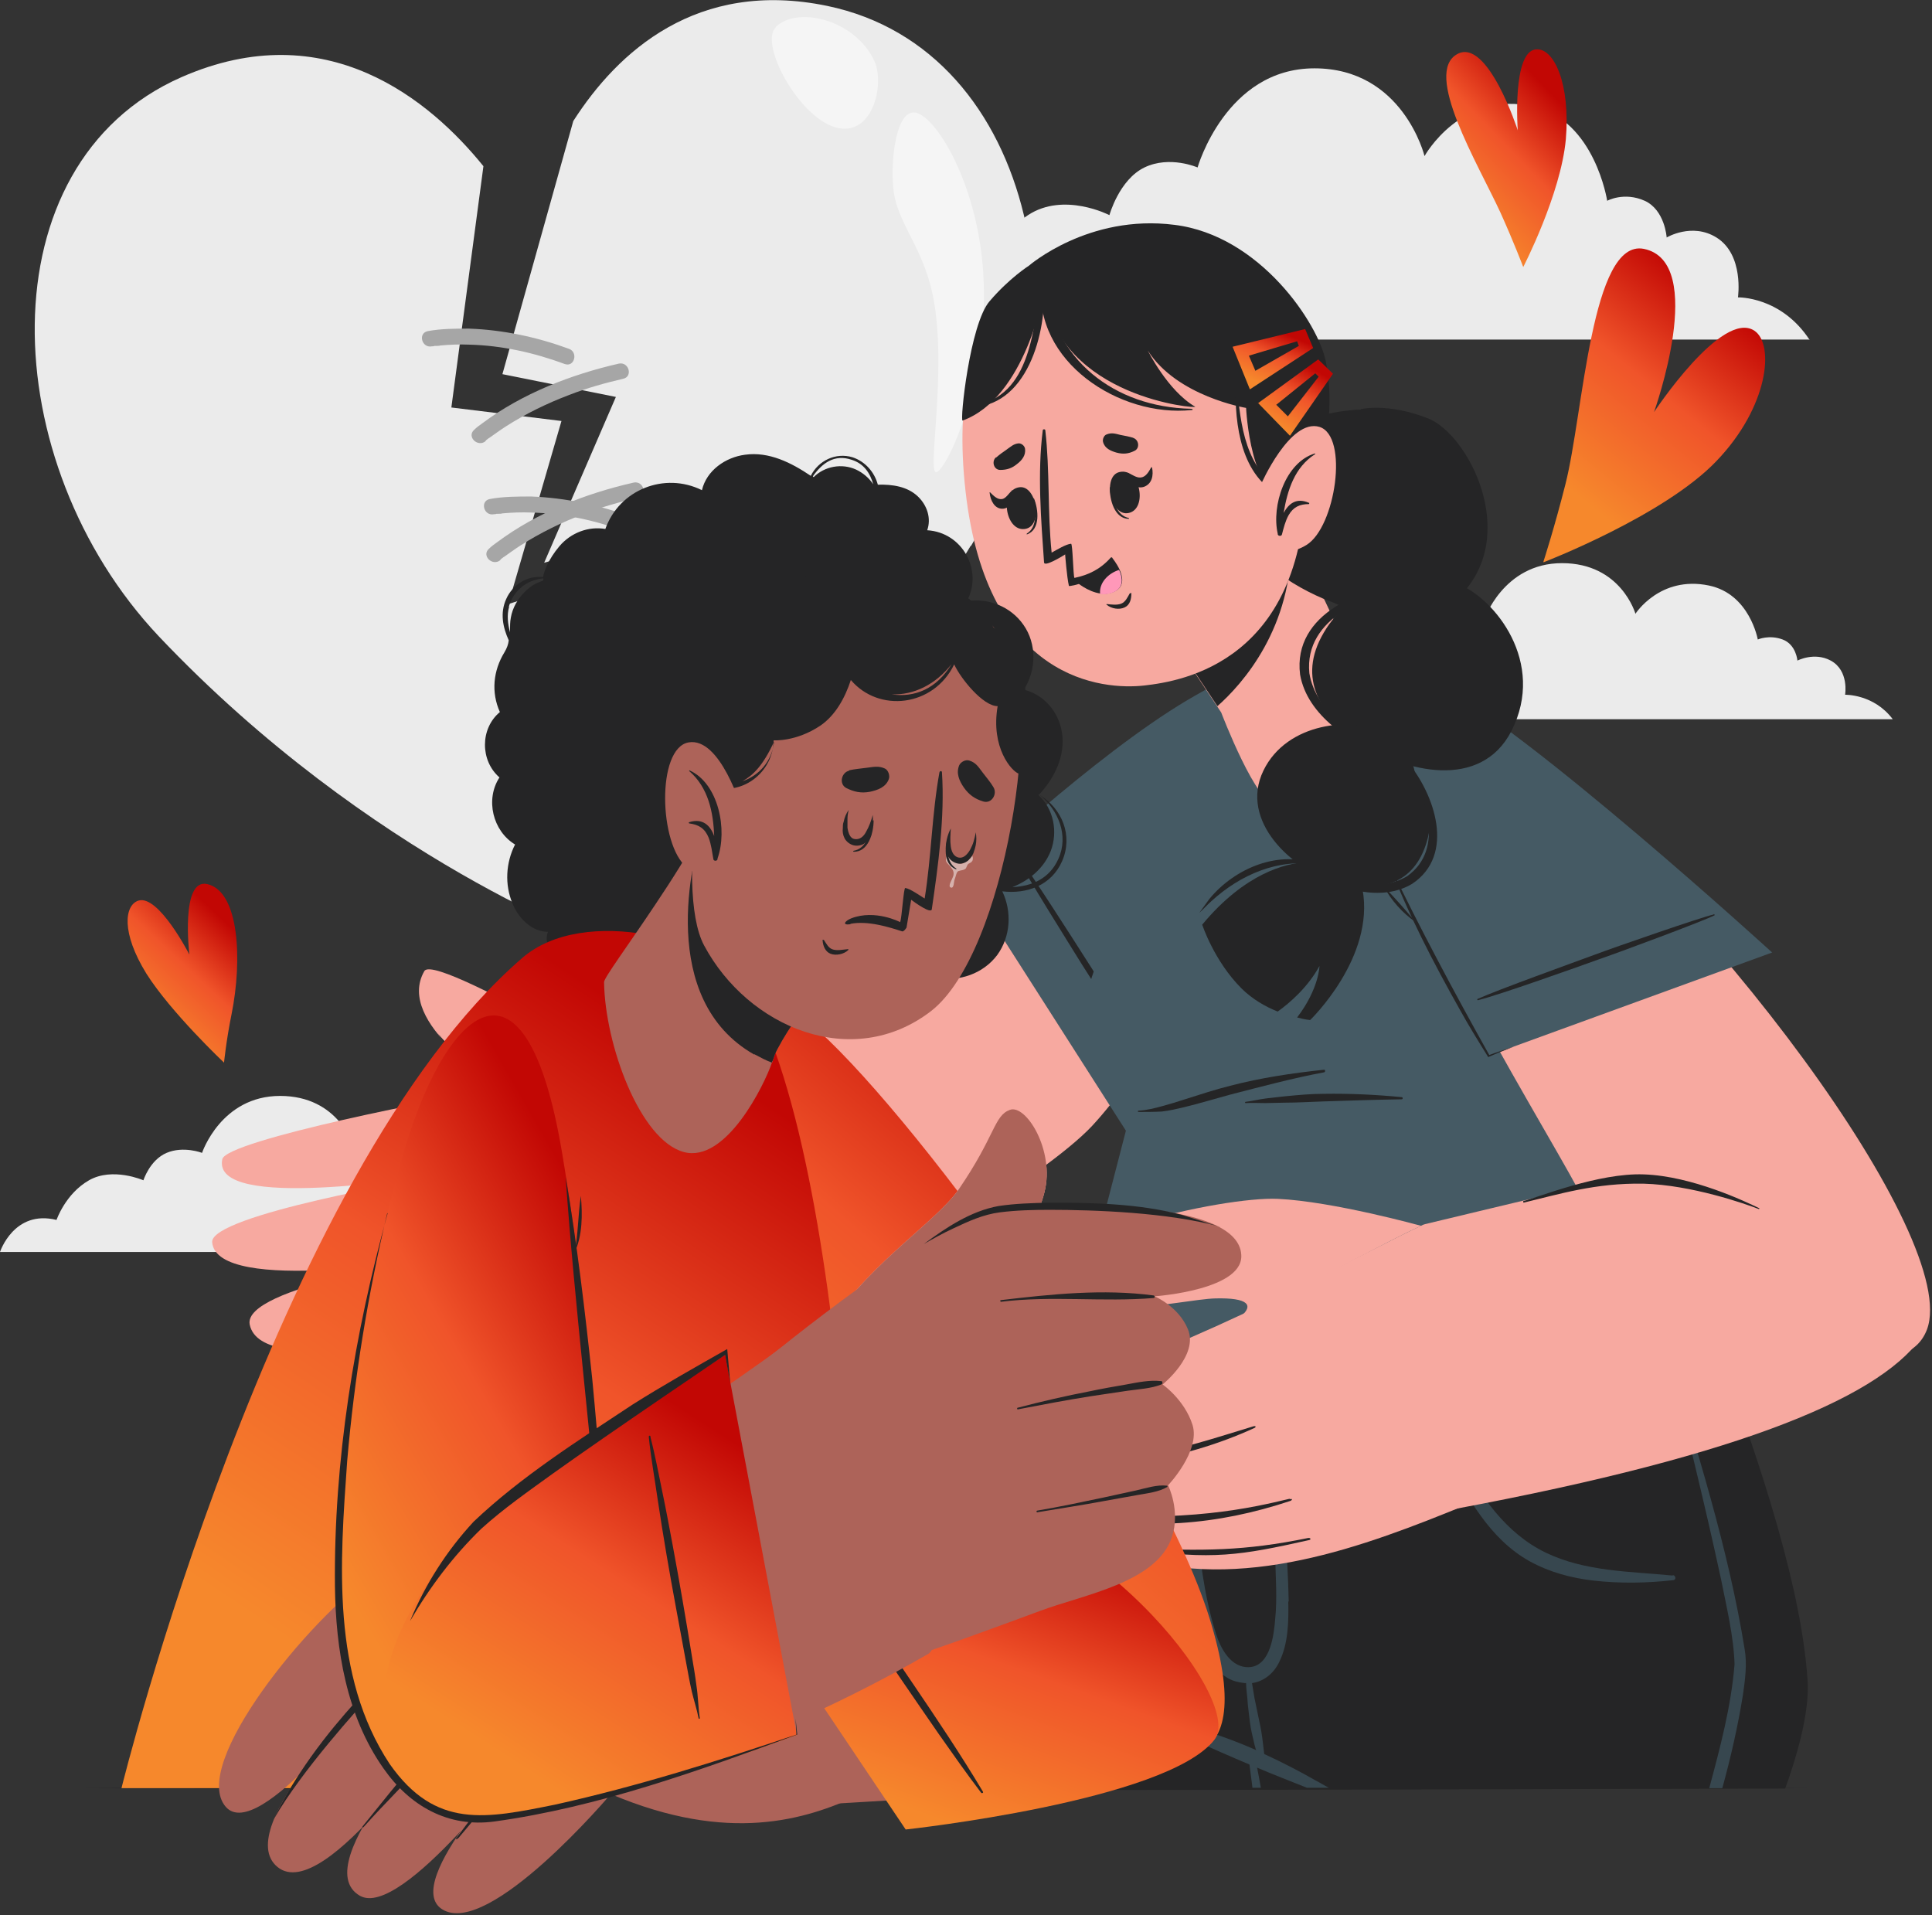 <svg width="458" height="454" viewBox="0 0 458 454" fill="none" xmlns="http://www.w3.org/2000/svg">
<rect x="0" y="0" width="458" height="454" fill="#333333" stroke="none"/>
<g clip-path="url(#clip0_1975_7095)">
<path d="M428.8 80.499H212C212 80.499 216.9 62.799 232.1 67.299C232.1 67.299 235.2 56.599 243.7 50.999C252.2 45.399 263 50.999 263 50.999C263 50.999 265.3 42.599 271.3 39.699C277.3 36.799 283.9 39.699 283.9 39.699C283.9 39.699 290.6 16.199 311.6 16.199C332.6 16.199 337.7 36.999 337.7 36.999C337.7 36.999 346.4 21.199 363.7 25.299C378.1 28.699 381 47.599 381 47.599C381 47.599 385 45.399 389.9 47.599C394.7 49.799 395.1 56.299 395.1 56.299C395.1 56.299 401.1 52.699 406.9 56.299C413.5 60.399 412 70.499 412 70.499C412 70.499 422.2 70.199 429 80.599L428.8 80.499Z" fill="#EBEBEB"/>
<path d="M144.8 296.799H0C0 296.799 3.3 286.699 13.4 289.199C13.4 289.199 15.5 282.999 21.1 279.799C26.7 276.599 34 279.799 34 279.799C34 279.799 35.5 274.999 39.5 273.299C43.5 271.599 47.9 273.299 47.9 273.299C47.9 273.299 52.4 259.799 66.4 259.799C80.4 259.799 83.8 271.799 83.8 271.799C83.8 271.799 89.6 262.699 101.2 265.099C110.9 267.099 112.8 277.899 112.8 277.899C112.8 277.899 115.5 276.699 118.7 277.899C121.9 279.099 122.2 282.899 122.2 282.899C122.2 282.899 126.2 280.799 130.1 282.899C134.5 285.299 133.5 290.999 133.5 290.999C133.5 290.999 140.3 290.799 144.8 296.799Z" fill="#EBEBEB"/>
<path d="M448.698 170.5H303.898C303.898 170.5 307.198 160.4 317.298 162.9C317.298 162.9 319.398 156.7 324.998 153.5C330.598 150.3 337.898 153.5 337.898 153.5C337.898 153.5 339.398 148.7 343.398 147C347.398 145.3 351.798 147 351.798 147C351.798 147 356.298 133.5 370.298 133.5C384.298 133.5 387.698 145.5 387.698 145.5C387.698 145.5 393.498 136.4 405.098 138.8C414.798 140.8 416.698 151.6 416.698 151.6C416.698 151.6 419.398 150.4 422.598 151.6C425.798 152.8 426.098 156.6 426.098 156.6C426.098 156.6 430.098 154.5 433.998 156.6C438.398 159 437.398 164.7 437.398 164.7C437.398 164.7 444.198 164.5 448.698 170.5Z" fill="#EBEBEB"/>
<path d="M230.101 129.399C192.701 192.299 143.101 223.599 143.101 223.599C143.101 223.599 87.901 203.899 37.601 150.799C-1.099 109.699 -3.799 38.899 43.001 18.299C77.401 3.199 102.001 23.799 114.601 39.399L107.001 96.599L133.101 99.799L120.501 143.199L140.501 136.899L139.401 182.099L146.101 128.499L129.001 133.399L146.001 94.099L119.101 88.699L135.901 28.699C146.401 12.299 165.201 -5.001 196.101 1.399C246.101 11.799 259.101 80.799 230.201 129.399H230.101Z" fill="#EBEBEB"/>
<path d="M128.199 174.6C130.499 173.2 132.899 172.2 135.299 171.4C141.799 169.1 148.699 168 155.599 167.9C157.999 167.9 157.999 164.1 155.599 164.1C148.399 164.1 141.099 165.3 134.299 167.7C131.599 168.7 128.699 169.8 126.299 171.3C124.299 172.6 126.099 175.8 128.199 174.5V174.6Z" fill="#A6A6A6"/>
<path d="M124.298 157.7C124.498 157.7 124.698 157.7 124.898 157.6C125.498 157.6 124.498 157.6 125.298 157.6C125.598 157.6 125.998 157.6 126.298 157.5C128.598 157.3 130.798 157.2 133.098 157.3C140.898 157.5 148.498 159.2 155.798 161.9C158.098 162.7 158.998 159.1 156.798 158.3C149.198 155.5 141.198 153.8 133.098 153.5C129.898 153.5 126.498 153.5 123.298 154.1C120.898 154.6 121.898 158.2 124.298 157.7Z" fill="#A6A6A6"/>
<path d="M102.399 82.1C102.599 82.1 102.799 82.1 102.999 82C103.599 82 102.599 82 103.399 82C103.699 82 104.099 82 104.399 81.9C106.699 81.7 108.899 81.6 111.199 81.7C118.999 81.9 126.599 83.6 133.899 86.3C136.199 87.1 137.099 83.5 134.899 82.7C127.299 79.9 119.299 78.2 111.199 77.9C107.999 77.9 104.599 77.9 101.399 78.5C98.999 79 99.999 82.6 102.399 82.1Z" fill="#A6A6A6"/>
<path d="M117.099 121.901C117.299 121.901 117.499 121.901 117.699 121.801C118.299 121.801 117.299 121.801 118.099 121.801C118.399 121.801 118.799 121.801 119.099 121.701C121.399 121.501 123.599 121.401 125.899 121.501C133.699 121.701 141.299 123.401 148.599 126.101C150.899 126.901 151.799 123.301 149.599 122.501C141.999 119.701 133.999 118.001 125.899 117.701C122.699 117.701 119.299 117.701 116.099 118.301C113.699 118.801 114.699 122.401 117.099 121.901Z" fill="#A6A6A6"/>
<path d="M129 150.699C131.4 148.899 134.2 147.599 137 146.399C144 143.299 151.7 141.499 159.3 140.899C161.7 140.699 161.7 136.899 159.3 137.099C148.7 137.999 138 140.799 128.8 146.299C128.2 146.699 127.6 146.999 127.1 147.399C126.3 147.999 125.9 148.999 126.4 149.999C126.9 150.799 128.2 151.299 129 150.699Z" fill="#A6A6A6"/>
<path d="M118.499 132.801C118.599 132.801 118.699 132.601 118.799 132.501C118.899 132.401 119.099 132.301 119.199 132.201C119.699 131.801 118.999 132.301 119.499 132.001C120.799 131.101 121.999 130.201 123.399 129.301C128.099 126.301 133.199 123.801 138.499 121.801C142.599 120.201 146.899 119.001 151.199 118.001C153.599 117.501 152.599 113.901 150.199 114.401C138.799 117.001 127.299 121.501 117.899 128.501C117.199 129.001 116.499 129.501 115.899 130.101C114.099 131.701 116.699 134.301 118.599 132.801H118.499Z" fill="#A6A6A6"/>
<path d="M114.999 104.6C115.099 104.6 115.199 104.4 115.299 104.3C115.399 104.2 115.599 104.1 115.699 104C116.199 103.6 115.499 104.1 115.999 103.8C117.299 102.9 118.499 102 119.899 101.1C124.599 98.1 129.699 95.6 134.999 93.6C139.099 92 143.399 90.8 147.699 89.8C150.099 89.3 149.099 85.7 146.699 86.2C135.299 88.8 123.799 93.3 114.399 100.3C113.699 100.8 112.999 101.3 112.399 101.9C110.599 103.5 113.199 106.1 115.099 104.6H114.999Z" fill="#A6A6A6"/>
<g opacity="0.5">
<path d="M183.902 6.5C179.702 10.6 190.502 30 199.802 30.5C207.302 30.9 209.602 19.6 207.302 14.5C202.802 4.7 189.102 1.3 183.902 6.4V6.5Z" fill="white"/>
<path d="M217.701 26.901C222.901 29.101 231.901 44.8 233.101 64.9C234.601 91.001 223.801 112.701 221.801 111.901C219.801 111.101 225.201 83.9 220.401 67.001C217.801 57.8 212.901 52.401 211.901 45.7C210.901 39.001 212.301 24.601 217.701 26.901Z" fill="white"/>
</g>
<path d="M19.102 423.899C150.602 423.299 298.102 423.299 429.602 423.899C298.102 424.499 150.602 424.499 19.102 423.899Z" fill="#252526"/>
<path d="M238.297 423.9H347.097L357.397 366.6L358.197 362.3L366.897 313.6H257.797C257.797 313.6 257.797 313.6 257.797 313.7C257.097 316.2 245.497 356.4 241.997 370.3C240.497 376.4 239.297 398.1 238.397 423.8L238.297 423.9Z" fill="#252526"/>
<path d="M330.198 423.9H332.898C338.098 398.6 343.298 373.4 347.098 353.4C347.398 351.9 347.698 350.5 347.898 349.1C350.298 336.3 352.198 326.1 353.098 319.9C353.098 319.5 352.598 319.3 352.498 319.7C351.098 325.3 348.898 334.6 346.298 346.3C345.998 347.6 345.698 349 345.398 350.4C340.998 370.8 335.498 397.3 330.098 423.9H330.198Z" fill="#455A64"/>
<path d="M261.397 356.599C261.597 357.699 261.697 358.799 261.897 359.899C264.397 374.399 268.297 390.899 274.497 407.199C274.697 407.599 274.797 407.999 274.997 408.499L282.297 411.399L296.397 416.999L297.597 417.499L297.897 419.099L298.697 423.999H423.197C425.397 417.899 429.097 406.499 428.497 398.199C427.097 377.799 418.797 350.099 404.997 313.799H257.797C257.797 315.499 257.797 333.099 261.497 356.699L261.397 356.599Z" fill="#252526"/>
<path d="M296.098 417.398C296.098 417.698 296.098 417.998 296.198 418.298C296.398 420.098 296.698 421.898 296.898 423.798H298.898C298.598 422.098 298.298 420.498 297.998 418.998C297.898 418.398 297.798 417.898 297.698 417.398C297.598 416.898 296.898 416.798 296.498 416.898C296.298 416.898 296.198 417.098 296.198 417.398H296.098Z" fill="#37474F"/>
<path d="M396.497 373.499C386.397 372.499 375.897 372.599 366.497 368.099C356.897 363.499 350.897 354.499 345.997 345.499C342.897 339.799 340.797 333.999 339.297 327.799C339.297 327.499 338.797 327.599 338.797 327.799C338.997 333.499 340.797 339.299 342.897 344.499C345.097 349.699 347.697 354.799 350.997 359.299C354.097 363.599 357.897 367.499 362.597 370.099C367.297 372.699 372.497 374.099 377.797 374.699C383.997 375.399 390.397 375.299 396.597 374.599C397.397 374.599 397.297 373.499 396.597 373.399L396.497 373.499Z" fill="#37474F"/>
<path d="M249.797 367.698C250.997 366.698 256.697 365.898 262.197 355.098C264.097 351.398 265.697 346.898 266.897 341.698C267.497 338.898 269.597 325.398 269.797 325.398C269.797 325.398 269.897 325.398 269.997 325.598C270.197 326.498 268.897 338.898 268.397 342.098C267.297 347.998 265.897 353.498 263.597 357.598C258.297 366.998 251.097 369.398 249.897 368.798C249.697 368.698 249.797 367.998 249.897 367.898L249.797 367.698Z" fill="#37474F"/>
<path d="M305.498 379.598C305.398 373.898 304.998 368.298 304.698 362.598C303.998 349.298 303.498 335.798 302.298 322.498C302.298 321.998 301.498 321.998 301.498 322.498C301.298 332.798 301.698 343.198 301.898 353.498C301.998 358.698 302.198 363.798 302.298 368.998C302.398 373.898 302.798 378.898 302.298 383.798C301.998 387.498 301.198 394.698 296.398 395.198C291.798 395.598 289.298 390.698 288.198 387.098C285.298 377.898 284.298 367.998 283.298 358.398C282.698 352.698 280.998 329.698 281.298 323.998C281.298 323.598 280.698 323.598 280.698 323.998C280.398 329.798 280.098 353.298 280.398 359.098C280.798 364.698 281.198 370.298 282.098 375.798C282.898 380.798 283.698 385.898 285.698 390.598C287.398 394.498 289.398 397.998 293.798 398.798C294.398 398.898 294.898 398.998 295.398 398.998C295.398 400.198 295.598 401.398 295.698 402.598C295.798 404.498 296.098 406.298 296.298 408.198C296.498 409.998 296.998 411.798 297.398 413.598C297.898 415.398 298.298 417.198 299.298 418.798C299.498 419.098 299.798 418.898 299.798 418.598C299.898 416.798 299.598 414.998 299.398 413.298C299.198 411.498 298.898 409.598 298.498 407.898C298.098 406.098 297.798 404.398 297.398 402.598C297.198 401.398 296.998 400.198 296.798 398.998C299.598 398.598 301.998 396.698 303.298 393.898C305.398 389.598 305.498 384.398 305.398 379.698L305.498 379.598Z" fill="#37474F"/>
<path d="M268.298 406.098C273.098 407.998 277.798 410.098 282.598 412.298C287.098 414.398 291.698 416.398 296.198 418.298C296.498 418.398 296.798 418.498 297.098 418.698C297.398 418.798 297.598 418.898 297.898 418.998C301.898 420.698 305.798 422.198 309.798 423.798H314.998C313.998 423.298 313.098 422.698 312.098 422.198C308.098 419.898 303.998 417.798 299.898 415.898C299.298 415.598 298.598 415.298 297.998 414.998C297.898 414.998 297.698 414.898 297.598 414.798C292.398 412.498 287.098 410.698 281.898 409.098C279.498 408.398 277.098 407.698 274.698 407.098C272.598 406.498 270.498 405.998 268.498 405.498C268.198 405.498 268.198 405.998 268.498 406.098H268.298Z" fill="#37474F"/>
<path d="M411.195 394.499C410.395 404.499 407.795 414.199 405.195 423.899H408.295C410.295 416.599 411.995 409.199 413.195 401.699C413.695 398.199 414.195 394.499 413.595 390.999C409.695 366.899 402.195 343.599 395.195 320.299C399.595 338.299 404.095 356.299 407.995 374.399C409.295 380.999 410.995 387.899 411.195 394.599V394.499Z" fill="#37474F"/>
<path d="M303.597 191.001C285.197 231.001 269.397 255.601 258.897 266.901C247.797 278.801 205.397 304.901 181.997 312.601C168.897 316.901 145.697 252.701 157.597 248.901C174.497 243.501 216.897 227.301 223.797 222.701C226.997 220.601 266.297 186.701 284.497 171.401C311.497 148.801 314.897 166.401 303.597 191.001Z" fill="#F7A9A0"/>
<path d="M181.998 312.502L176.298 262.502C168.598 259.102 137.598 255.902 116.698 258.602C106.998 259.802 53.598 270.301 52.698 274.801C49.998 287.501 100.998 278.502 100.798 279.402C100.798 279.402 49.698 288.002 50.298 294.502C51.398 307.102 102.998 298.202 104.798 298.102C103.198 298.302 57.398 305.102 59.198 314.002C61.898 327.202 107.598 315.402 109.898 315.102C107.998 315.402 75.798 324.401 77.198 329.301C81.298 343.101 137.398 327.001 146.798 325.901C169.098 323.401 182.098 312.402 182.098 312.402L181.998 312.502Z" fill="#F7A9A0"/>
<path d="M98.797 279.5C102.997 280 107.397 279.6 111.497 278.5C107.297 278 102.897 278.4 98.797 279.5Z" fill="#252526"/>
<path d="M100.797 298.3C102.897 298.5 104.897 298.4 106.997 298.2C109.097 297.9 111.097 297.5 112.997 296.8C108.897 296.6 104.697 297.1 100.797 298.4V298.3Z" fill="#252526"/>
<path d="M105.297 316.6C109.397 316.1 113.497 314.8 116.997 312.6C112.897 313.3 108.897 314.6 105.297 316.6Z" fill="#252526"/>
<path d="M111.198 274C110.398 288.5 111.998 303.6 118.398 316.9C113.598 303.1 111.998 288.5 111.198 274Z" fill="#252526"/>
<path d="M176.198 262.501C164.498 244.201 137.198 246.201 128.298 241.701C120.998 237.901 102.098 227.601 100.598 230.201C93.498 242.501 118.298 257.401 118.298 257.401C118.298 257.401 123.998 275.901 136.898 281.601C149.798 287.301 176.198 262.601 176.198 262.601V262.501Z" fill="#F7A9A0"/>
<path d="M147.397 284.4C134.197 281.5 124.697 271.9 119.797 259.6C119.397 258.7 119.097 257.8 118.797 256.9C117.297 256.3 115.797 255.5 114.397 254.6C110.397 252 106.897 248.7 103.797 245C104.297 245.7 104.697 246.3 105.197 247C107.597 250.2 110.497 253.1 113.797 255.5C115.097 256.4 116.497 257.3 118.097 258L117.697 257.6C118.597 261.1 119.997 264.3 121.797 267.4C127.097 276.7 136.497 283.6 147.297 284.5L147.397 284.4Z" fill="#252526"/>
<path d="M228.598 208.101L267.198 268.501C267.198 268.501 306.298 200.101 312.098 176.701C318.698 150.401 303.798 152.801 281.598 165.901C259.398 179.001 228.598 208.101 228.598 208.101Z" fill="#455A64"/>
<path d="M272.899 252.902C271.899 250.602 260.199 231.602 257.499 227.502C254.899 223.402 244.199 206.702 241.199 202.702C241.099 202.502 240.799 202.702 240.899 202.902C243.199 207.402 253.799 224.302 256.399 228.502C258.999 232.702 270.999 251.202 272.599 253.102C272.699 253.302 272.899 253.102 272.899 252.902Z" fill="#252526"/>
<path d="M411.697 326.9L251.797 326.4L267.097 267.3C267.097 267.3 253.797 250.6 258.197 233.8C264.397 210.3 299.397 164.4 302.297 161.9C314.297 151.7 333.397 151.2 341.897 159.9C366.897 185.6 387.497 269.4 387.497 269.4C405.497 298 411.597 326.9 411.597 326.9H411.697Z" fill="#455A64"/>
<path d="M313.796 253.6C306.296 254.4 298.896 255.5 291.596 257.4C287.996 258.3 284.396 259.5 280.896 260.6C279.096 261.2 277.396 261.7 275.596 262.2C273.796 262.7 271.796 263.2 269.896 263.3C269.696 263.3 269.696 263.6 269.896 263.6C271.796 263.6 273.496 263.6 275.396 263.5C277.196 263.3 278.896 262.9 280.596 262.5C284.296 261.6 287.896 260.5 291.596 259.5C298.996 257.6 306.396 255.6 313.896 254.2C314.196 254.2 314.196 253.5 313.896 253.6H313.796Z" fill="#252526"/>
<path d="M332.395 260.1C326.295 259.5 319.995 259.2 313.795 259.3C310.695 259.3 307.595 259.6 304.495 259.9C302.995 260.1 301.595 260.2 300.095 260.4C298.495 260.6 296.895 261 295.295 261.2C295.095 261.2 295.095 261.5 295.295 261.5C296.795 261.4 298.395 261.5 299.895 261.5C301.395 261.5 302.995 261.4 304.495 261.4C307.595 261.4 310.695 261.2 313.795 261.1C319.995 260.9 326.095 260.7 332.295 260.6C332.595 260.6 332.595 260.1 332.295 260.1H332.395Z" fill="#252526"/>
<path d="M353.097 172.601C405.397 213.301 464.897 293.801 456.797 315.201C447.697 339.001 375.597 292.501 377.097 288.901C378.397 285.901 342.597 232.601 325.797 188.301C309.097 144.301 340.197 162.501 353.097 172.501V172.601Z" fill="#F7A9A0"/>
<path d="M455.398 317.201C444.698 332.001 409.598 346.101 338.398 358.901C328.498 360.701 327.298 292.601 337.798 290.201C350.898 287.101 383.298 279.101 387.198 278.901C419.798 277.401 462.698 307.101 455.498 317.201H455.398Z" fill="#F7A9A0"/>
<path d="M294 312.2C297.4 309.4 295.9 307.6 288.1 307.8C280.2 308 249.4 315.4 247.7 304.4C246 293.4 289.8 283.6 302.9 284.2C316 284.8 336.9 290.6 336.9 290.6C328.8 294.2 309.9 304.9 294 312.2Z" fill="#F7A9A0"/>
<path d="M356.799 353C333.499 362.4 305.099 375.5 277.099 371.2C271.599 370.4 268.899 367.1 268.899 367.1C256.299 365.4 253.299 359 253.299 359C242.099 353.9 239.899 346.9 239.899 346.9C239.899 346.9 225.199 344.8 224.999 335.7C224.699 325.5 245.499 330.4 258.599 326.2C288.599 316.5 328.499 294.2 336.899 290.6L356.899 353H356.799Z" fill="#F7A9A0"/>
<path d="M297.199 338.1C288.299 340.8 279.699 343.7 270.499 345.1C260.399 346.7 250.399 346.6 240.299 346.7C239.999 346.7 239.999 347.1 240.299 347.2C258.699 349.9 280.499 346.3 297.399 338.5C297.799 338.3 297.699 338 297.299 338.1H297.199Z" fill="#252526"/>
<path d="M305.7 355.301C296.9 357.401 281.4 361.101 253.4 358.801C253.4 358.801 253.3 358.901 253.4 359.001C271.4 362.901 288.5 361.601 305.9 355.801C306.4 355.601 306.4 355.201 305.8 355.401L305.7 355.301Z" fill="#252526"/>
<path d="M310.098 364.599C294.998 367.699 285.098 367.699 268.998 366.999C268.998 366.999 268.898 367.199 268.998 367.199C287.298 369.899 294.198 368.699 310.298 365.099C310.898 364.999 310.698 364.499 310.098 364.599Z" fill="#252526"/>
<path d="M416.997 286.4C413.897 284.9 401.198 278.8 389.698 278.4C378.898 278 364.498 283.9 361.198 284.7C360.998 284.7 361.098 285.1 361.198 285.1C369.598 283.1 378.197 280.4 389.597 280.6C400.997 280.9 413.797 285.4 416.897 286.6C417.097 286.6 417.197 286.5 416.997 286.4Z" fill="#252526"/>
<path d="M352.801 250.3L420.101 225.8C420.101 225.8 361.901 172.7 340.401 161.9C316.201 149.8 315.301 164.8 323.201 189.3C331.101 213.8 352.801 250.3 352.801 250.3Z" fill="#455A64"/>
<path d="M406.2 216.799C403.7 217.299 382.6 224.599 378.1 226.299C373.5 227.999 354.9 234.699 350.3 236.799C350.1 236.799 350.2 237.199 350.4 237.099C355.3 235.899 374.1 229.199 378.8 227.499C383.5 225.899 404.2 218.199 406.4 216.999C406.6 216.999 406.4 216.699 406.3 216.699L406.2 216.799Z" fill="#252526"/>
<path d="M358.899 248.1C356.899 248.9 354.799 249.7 352.799 250.6C350.499 246.9 348.199 243.2 346.099 239.4C339.799 228.2 333.799 216.7 329.199 204.6C332.899 212.4 336.799 220 340.799 227.6C344.799 235.2 348.899 242.7 353.099 250.2H352.799C354.799 249.4 356.899 248.8 358.899 248.1Z" fill="#252526"/>
<path d="M328 210.1C330.7 212.9 333.2 215.7 335.6 218.6C332.4 216.4 329.8 213.4 328 210.1Z" fill="#252526"/>
<path d="M321.399 159.7C321.799 162.7 315.399 186 302.399 190.3C298.199 191.7 289.499 168.9 289.499 168.9L288.499 167.4L274.199 145.9L295.099 117.5L298.199 113.6C298.199 113.6 301.699 119.8 305.999 127.5C306.199 127.9 306.399 128.2 306.599 128.6C306.899 129 307.099 129.4 307.299 129.8C307.999 130.9 308.599 132.1 309.299 133.3C309.799 134.2 310.299 135.1 310.799 136C311.299 136.9 311.799 137.9 312.299 138.8C317.099 148.3 321.199 158.4 321.399 159.7Z" fill="#F7A9A0"/>
<path d="M306.101 127.5C306.501 148.8 294.501 162.2 288.601 167.4L274.301 145.9L295.201 117.5L298.301 113.6C298.301 113.6 301.801 119.8 306.101 127.5Z" fill="#252526"/>
<path d="M322.596 97.1C322.596 97.1 306.096 97.7 298.896 109.8C291.796 121.9 297.896 131.7 308.996 139C320.096 146.4 337.096 150.3 346.096 141.3C360.396 126.9 348.196 103.1 338.596 99.2C328.896 95.4 322.596 97 322.596 97V97.1Z" fill="#252526"/>
<path d="M322.596 97.1C310.696 99.5 293.596 105.7 294.996 120.5C296.596 130.6 307.396 137.8 315.596 142.7C306.096 139 294.496 131.7 292.796 120.8C290.896 104.7 309.396 97.6 322.596 97.1Z" fill="#252526"/>
<path d="M331.195 139.001C331.195 139.001 320.195 139.001 313.795 150.001C307.395 160.901 312.995 169.701 322.895 176.301C332.895 182.901 350.995 187.501 358.295 173.301C366.595 157.001 354.295 141.801 345.595 138.401C336.895 134.901 331.195 139.101 331.195 139.101V139.001Z" fill="#252526"/>
<path d="M335.096 138.5C324.496 140.8 309.096 146.3 310.396 159.6C311.896 168.7 321.496 175.1 328.896 179.5C320.296 176.2 309.896 169.7 308.196 159.9C306.396 145.4 323.196 138.8 335.096 138.5Z" fill="#252526"/>
<path d="M335.395 183.201C335.395 183.201 341.395 190.201 337.995 200.301C334.595 210.401 325.896 211.701 316.196 208.901C306.496 206.201 293.695 194.701 299.495 182.701C305.095 171.101 320.895 169.901 327.895 173.601C334.895 177.301 335.395 183.201 335.395 183.201Z" fill="#252526"/>
<path d="M333.597 180.5C337.797 188.6 342.697 201.2 333.597 207.7C326.997 211.7 317.797 209.2 310.797 207C317.697 210.8 327.497 213.9 334.797 209.5C345.097 202.6 340.097 188.2 333.497 180.4L333.597 180.5Z" fill="#252526"/>
<path d="M310.496 241.8C310.496 241.8 309.296 241.7 307.496 241.2C312.696 234.4 312.796 229 312.796 229C309.996 234.1 305.796 237.7 302.896 239.8C300.096 238.7 296.896 236.9 294.296 234.3C287.796 227.8 284.996 219.2 284.996 219.2C295.196 206.9 304.896 204.7 309.296 204.4C310.896 204.3 311.896 204.4 311.896 204.4L322.996 210.8C325.996 227 310.596 241.8 310.596 241.8H310.496Z" fill="#252526"/>
<path d="M312.397 205C302.997 203.4 293.997 207.4 287.197 213.6C286.197 214.5 285.297 215.5 284.297 216.4C285.097 215.3 285.897 214.2 286.697 213.1C292.697 205.8 303.297 201.3 312.497 205H312.397Z" fill="#252526"/>
<path d="M228.897 116.501C233.997 161.601 261.597 163.601 271.297 162.501C280.097 161.501 309.997 156.901 309.597 111.601C309.197 66.201 286.597 54.401 266.297 55.601C245.997 56.801 223.797 71.501 228.897 116.501Z" fill="#F7A9A0"/>
<path d="M236.1 108.5C236.9 107.8 237.7 107.2 238.6 106.6C239.6 105.9 240.3 105.2 241.5 105.1C242.2 105.1 242.9 105.7 243 106.4C243.2 107.9 242.3 109.1 241.1 110C239.9 111 238.7 111.4 237.1 111.4C235.6 111.4 235 109.4 236.1 108.4V108.5Z" fill="#252526"/>
<path d="M268.697 103.8C267.697 103.5 266.697 103.3 265.597 103.1C264.397 102.8 263.497 102.5 262.297 103C261.697 103.2 261.297 104.2 261.497 104.8C261.897 106.3 263.297 106.9 264.697 107.3C266.197 107.7 267.497 107.6 268.897 106.9C270.297 106.3 269.997 104.2 268.597 103.8H268.697Z" fill="#252526"/>
<path d="M263.099 115.5C263.099 115.4 263.399 115.6 263.399 115.7C263.799 118.8 264.699 122.2 267.599 122.8C267.599 122.8 267.699 123 267.599 123C264.199 123 262.999 118.4 263.099 115.5Z" fill="#252526"/>
<path d="M265.4 111.9C270.3 110.8 272.1 120.6 267.6 121.6C263.2 122.6 261.3 112.8 265.4 111.9Z" fill="#252526"/>
<path d="M267.399 112.1C268.399 112.5 269.399 113.3 270.399 113.2C271.599 113.1 272.299 111.9 272.899 110.8C272.899 110.7 273.099 110.8 273.099 110.8C273.499 112.7 273.099 114.7 271.199 115.4C269.399 116 267.799 114.6 266.899 112.8C266.699 112.5 266.899 111.9 267.299 112.1H267.399Z" fill="#252526"/>
<path d="M245.098 118.1C245.098 118 244.898 118.3 244.898 118.4C245.598 121.4 245.898 125 243.398 126.5V126.7C246.698 125.6 246.198 120.8 245.098 118.1Z" fill="#252526"/>
<path d="M241.697 115.501C236.797 116.101 238.297 126.001 242.897 125.401C247.397 124.901 245.797 115.001 241.697 115.501Z" fill="#252526"/>
<path d="M239.798 116.401C239.098 117.001 238.498 118.101 237.598 118.301C236.498 118.501 235.598 117.601 234.698 116.701C234.698 116.701 234.498 116.701 234.598 116.801C234.798 118.701 235.798 120.601 237.598 120.601C239.298 120.601 240.298 118.901 240.398 116.901C240.398 116.501 240.098 116.101 239.798 116.301V116.401Z" fill="#252526"/>
<path d="M267.797 140.701C267.297 141.601 266.797 142.701 265.797 143.101C264.797 143.501 263.397 143.301 262.397 143.201C262.297 143.201 262.197 143.301 262.397 143.401C263.497 144.301 265.297 144.601 266.597 144.001C267.897 143.401 268.197 142.001 268.197 140.701C268.197 140.501 267.997 140.501 267.897 140.701H267.797Z" fill="#252526"/>
<path d="M252.5 131.4C252.5 131.4 252.9 136.8 253.4 138.9C253.4 139.1 260.9 137.9 263.7 132.4C263.8 132.2 263.5 132 263.3 132.2C260.9 134.9 258.1 136.3 254.7 137C254.4 136.4 254.3 128.8 253.9 128.9C252.7 129 250.6 130.3 249.3 131C248.3 121.3 248.9 111.6 247.8 102C247.8 101.7 247.2 101.7 247.2 102C245.9 112.2 246.8 123.3 247.5 133.3C247.5 134.5 251.6 132 252.4 131.5L252.5 131.4Z" fill="#252526"/>
<path d="M255.098 137.901C255.098 137.901 257.798 140.301 260.898 140.701C261.998 140.901 263.198 140.701 264.298 140.201C266.598 139.001 266.198 136.801 265.398 135.001C264.698 133.501 263.698 132.301 263.698 132.301C263.698 132.301 260.798 136.401 255.198 138.001L255.098 137.901Z" fill="#252526"/>
<path d="M260.797 140.802C261.897 141.002 263.097 140.802 264.197 140.302C266.497 139.102 266.097 136.902 265.297 135.102C262.697 135.902 260.497 138.202 260.797 140.802Z" fill="#FF98B9"/>
<path d="M305.998 118.7C296.398 118.7 295.398 96.7 295.398 96.7C295.398 96.7 278.998 94 272.098 83.1C272.098 83.1 276.798 92.6 283.298 96.4C284.398 97 251.198 94.4 247.498 69.1C247.498 69.1 243.198 94.2 228.198 99.7C227.498 100 229.898 76.8 234.598 71.4C239.298 65.9 243.898 63 243.898 63C243.898 63 257.998 50.7 278.398 53.3C298.798 55.8 312.598 76.9 314.298 85.7C317.698 102.9 310.498 118.7 305.898 118.8L305.998 118.7Z" fill="#252526"/>
<path d="M282.297 96.901C264.197 96.501 249.597 85.301 247.697 66.901C247.697 66.401 246.897 66.501 246.897 66.901C244.897 85.701 265.397 99.001 282.497 97.201C282.897 97.201 282.797 96.901 282.297 96.901Z" fill="#252526"/>
<path d="M305.998 117.6C296.098 112.8 294.298 103 293.398 93C293.398 92.7 292.898 92.7 292.898 93C292.898 102.8 294.998 114.8 305.698 118.4C306.198 118.6 306.598 117.8 305.998 117.6Z" fill="#252526"/>
<path d="M247.297 65.2C247.297 65.1 247.097 65.2 247.097 65.2C245.097 75.6 245.097 93.1 231.897 95.9C231.597 95.9 231.597 96.5 231.897 96.4C244.797 94.7 248.797 75.8 247.197 65.1L247.297 65.2Z" fill="#252526"/>
<path d="M298.199 95.499L305.799 103.299L315.999 88.599L312.499 85.199L298.199 95.599V95.499ZM302.499 95.999L311.799 88.499L312.599 89.299L305.299 98.699L302.599 95.999H302.499Z" fill="url(#paint0_linear_1975_7095)"/>
<path d="M292.199 82.2L296.299 92.3L311.299 82.5L309.399 78L292.199 82.2ZM296.099 84.3L307.499 80.9L307.899 82L297.599 87.9L296.099 84.4V84.3Z" fill="url(#paint1_linear_1975_7095)"/>
<path d="M298.897 114.9C298.897 114.9 305.797 99.1 312.797 101.2C319.797 103.4 316.597 125 309.697 129.2C302.897 133.4 298.797 127.2 298.797 127.2V114.8L298.897 114.9Z" fill="#F7A9A0"/>
<path d="M311.695 107.5C311.795 107.5 311.895 107.6 311.695 107.7C306.895 110.8 305.195 116.2 304.295 121.6C305.495 119.4 307.295 117.9 310.295 119.2C310.495 119.2 310.295 119.5 310.295 119.5C308.095 119.5 306.595 120.2 305.495 122.1C304.695 123.5 304.295 125.2 303.895 126.7C303.795 127.2 302.895 127.1 302.895 126.6C302.895 126.6 302.895 126.6 302.895 126.5C301.395 119.9 304.695 109.6 311.695 107.5Z" fill="#252526"/>
<path d="M222.002 231.8C227.402 232.8 233.102 230.8 236.402 226.4C239.602 222 239.902 216.1 237.602 211.3C243.402 212 249.302 209.9 251.802 204.1C254.402 198.1 251.802 191.7 246.402 188.4C250.902 192 253.402 198.1 250.902 203.6C248.802 208.3 244.602 210.1 240.002 210.3C244.002 208.7 247.502 205.8 249.102 201.7C250.802 197.2 249.802 191.8 246.202 188.5C250.002 184.5 252.702 179 251.702 173.4C250.902 168.7 247.402 164.6 242.702 163.5C245.702 158.9 245.802 152.6 242.602 148.1C239.602 143.8 234.302 141.7 229.202 142.5C233.102 135.3 228.202 126.2 219.802 125.7C220.802 122.9 219.802 119.8 217.602 117.7C215.102 115.3 211.502 114.8 208.102 114.9C207.302 111.9 205.102 109.4 202.102 108.4C198.102 107.2 194.002 109.2 192.202 112.8C187.602 109.7 182.302 107 176.602 107.8C172.002 108.4 167.502 111.5 166.402 116.2C157.502 111.8 146.802 116.1 143.502 125.4C139.502 124.7 135.302 126.3 132.602 129.5C129.902 132.7 129.002 135.5 128.702 136.8C125.002 136.4 121.502 138.6 120.002 142C118.502 145.3 119.202 148.7 120.602 151.8C120.502 152.7 120.202 153.6 119.602 154.6C116.902 159 116.402 164.1 118.502 168.8C113.802 172.7 113.802 180.3 118.402 184.3C115.002 189.5 116.802 197 122.102 200.2C119.902 204.5 119.602 209.7 121.502 214.2C122.902 217.7 126.102 220.9 129.902 220.9C128.802 223.7 130.902 226.7 133.502 227.9C134.502 228.4 135.602 228.6 136.602 228.9C137.902 229.2 139.602 229.2 140.702 229.9C141.902 230.6 142.302 232.1 143.002 233.2C143.502 234 144.102 234.7 144.802 235.4C149.802 240.4 158.102 241.2 163.902 237.2C166.602 241.4 172.002 242.2 176.702 241.5C178.202 241.2 179.702 240.8 181.202 240.2C182.602 239.7 183.802 239.4 185.202 239.7C186.102 239.9 186.902 240.3 187.802 240.6C190.802 241.4 193.502 240.1 196.002 238.6C203.702 249.6 219.102 243.9 222.002 231.9V231.8ZM120.602 143.9C121.702 140 124.802 137.5 128.802 137.1C128.802 137.4 128.802 137.6 128.802 137.6C128.802 137.6 127.602 138.1 127.102 138.3C126.102 138.8 125.202 139.5 124.402 140.3C122.702 142 121.502 144.1 121.102 146.4C120.902 147.4 120.902 148.5 120.902 149.5C120.902 149.6 120.902 149.8 120.902 149.9C120.402 147.9 120.102 145.9 120.702 143.8L120.602 143.9ZM202.902 111.3C199.602 109.8 195.502 110.5 192.902 113.1C192.902 113.1 192.702 113 192.702 112.9C194.902 109.8 197.802 107.6 201.902 109C204.802 109.9 206.302 112.2 207.002 114.8C206.002 113.3 204.602 112.1 202.902 111.3ZM196.502 238.1C196.502 238.1 196.502 238.1 196.602 238.1C203.502 243.8 213.302 242.6 218.802 236.3C213.202 243.6 204.202 246.7 196.502 238.1Z" fill="#252526"/>
<path d="M194.199 246.301C240.299 293.001 298.399 391.101 287.599 411.001C275.599 433.201 211.399 367.801 211.599 364.001C211.799 361.101 189.199 301.501 171.999 258.101C154.899 214.801 182.799 234.801 194.199 246.301Z" fill="#AD6359"/>
<path d="M211.199 364C209.199 357.6 178.399 279 169.599 254.1C160.799 229.2 168.899 221.5 193.999 244.3C219.099 267.1 274.099 343.1 286.699 383.5C298.799 422.4 278.799 422.4 252.299 404.5C230.599 389.8 211.099 364 211.099 364H211.199Z" fill="url(#paint2_linear_1975_7095)"/>
<path d="M204.001 423.9H28.801C28.801 423.9 64.701 278.2 123.801 227.1C138.401 214.4 170.101 222.6 177.001 234.3C203.401 279.2 204.501 423.3 204.001 423.9Z" fill="url(#paint3_linear_1975_7095)"/>
<path d="M285.998 410.101C273.698 423.301 248.498 424.901 176.898 428.701C166.998 429.201 144.498 360.301 154.998 359.201C168.298 357.801 220.198 355.301 223.998 355.601C256.198 358.101 294.298 401.201 285.998 410.201V410.101Z" fill="#AD6359"/>
<path d="M178.099 360.401C178.099 360.401 149.799 354.601 133.899 356.101C112.699 358.201 95.199 368.701 88.199 373.501C73.499 383.601 44.899 418.301 53.499 428.301C61.199 437.301 88.699 400.401 88.699 400.401C88.699 400.401 54.499 433.401 65.799 442.601C77.099 451.801 106.499 407.101 106.499 407.101C106.499 407.101 72.199 441.801 85.299 449.401C95.199 455.101 124.099 416.201 124.099 416.201C124.099 416.201 94.799 446.201 104.799 452.601C115.799 459.601 144.799 425.301 144.799 425.301C172.899 437.201 191.099 431.301 203.499 425.601C206.499 424.201 178.099 360.301 178.099 360.301V360.401Z" fill="#AD6359"/>
<path d="M99.698 388.301C95.498 392.001 91.298 395.801 87.498 399.901C83.698 404.001 79.998 408.201 76.598 412.601C68.198 423.501 64.698 431.601 64.998 431.101C71.498 419.801 84.898 405.001 88.698 400.901C92.498 396.801 96.098 392.501 99.898 388.501C99.898 388.401 99.898 388.301 99.698 388.401V388.301Z" fill="#252526"/>
<path d="M114.697 401.801C109.597 406.801 104.397 411.601 99.497 416.801C94.597 422.001 90.497 427.401 85.997 432.901C85.697 433.301 85.997 433.401 86.397 432.901C91.097 427.601 95.897 423.001 100.597 417.701C105.297 412.401 109.897 407.001 114.897 401.901C114.897 401.901 114.897 401.701 114.797 401.801H114.697Z" fill="#252526"/>
<path d="M129.698 411.001C121.498 418.201 114.698 427.001 108.198 435.701C107.898 436.101 108.298 436.101 108.698 435.701C115.698 427.401 121.098 420.801 129.998 411.301C130.098 411.201 129.998 410.901 129.698 411.001Z" fill="#252526"/>
<path d="M163.199 357L214.699 433.7C214.699 433.7 276.599 427 287.899 412.4C295.399 402.8 256.599 355.4 220.799 355.4L163.199 357Z" fill="url(#paint4_linear_1975_7095)"/>
<path d="M261.298 372.201C242.998 357.801 236.898 355.401 208.498 355.501C208.298 355.501 208.198 355.801 208.498 355.801C239.598 356.701 254.198 368.001 261.098 372.401C261.298 372.501 261.498 372.401 261.298 372.201Z" fill="#252526"/>
<path d="M232.998 424.701C227.798 416.001 222.098 407.501 216.398 399.101C210.698 390.701 204.998 382.201 199.098 373.901C195.798 369.201 192.498 364.501 188.998 359.901C188.998 359.801 188.698 359.901 188.798 360.001C193.998 368.701 199.598 377.201 205.298 385.701C210.898 394.201 216.698 402.601 222.498 411.001C225.798 415.701 229.098 420.401 232.598 425.001C232.798 425.201 233.198 425.001 232.998 424.701Z" fill="#252526"/>
<path d="M162.099 273.101C151.699 270.301 143.399 247.601 143.199 232.801C143.199 231.801 148.899 224.101 155.299 214.501C159.199 208.701 163.399 202.101 166.699 195.801L201.099 226.601C201.099 226.601 190.099 237.701 184.299 248.701C183.799 249.601 183.499 250.501 183.199 251.401C183.199 251.501 183.199 251.701 182.999 251.901C181.199 257.201 172.099 275.801 162.099 273.101Z" fill="#AD6359"/>
<path d="M178.8 249.901C180.3 250.701 181.6 251.401 183 251.901C183 251.701 183.1 251.601 183.2 251.401C183.5 250.501 183.8 249.601 184.3 248.701C190.1 237.701 201.1 226.601 201.1 226.601C201.1 226.601 172.8 201.201 166.7 195.801C164 203.701 155.8 236.901 178.8 250.001V249.901Z" fill="#252526"/>
<path d="M177.201 151.2C167.301 164.5 159.701 210.6 166.901 224.1C177.301 243.6 202.101 254 220.701 239.7C238.601 225.8 247.401 165.6 238.701 152.6C225.801 133.4 191.901 131.6 177.301 151.3L177.201 151.2Z" fill="#AD6359"/>
<path opacity="0.5" d="M224.6 202.4C224.4 202.9 224.1 203.7 224.3 204.2C224.5 204.7 225.3 205.3 225.5 205.7C225.5 205.8 226.3 206.4 226 207.6C225.7 208.6 224.6 210.1 225.4 210.4C226.2 210.7 226.1 208.9 226.3 208.5C226.6 207.8 226.7 206.7 227.2 206.5C227.7 206.3 228.7 206.3 229 205.8C229.3 205.2 229.3 204.9 229.7 204.7C230.1 204.5 230.5 204.3 230.6 203.8C230.7 203.3 230.5 202.9 230.5 202.9C230.5 202.9 228.6 205.2 227.3 204.7C226 204.2 224.6 202.4 224.6 202.4Z" fill="white"/>
<path d="M201.301 182.602C202.701 182.302 204.001 182.202 205.501 182.002C207.101 181.802 208.301 181.502 209.801 182.202C210.601 182.602 211.001 183.902 210.701 184.702C210.001 186.602 208.101 187.302 206.201 187.702C204.101 188.102 202.401 187.702 200.601 186.802C198.801 185.802 199.501 183.102 201.301 182.702V182.602Z" fill="#252526"/>
<path d="M235.498 186.601C234.798 185.401 233.898 184.401 232.998 183.201C231.998 181.901 231.398 180.801 229.798 180.301C228.898 180.001 227.798 180.601 227.398 181.401C226.598 183.301 227.398 185.101 228.498 186.701C229.698 188.401 231.098 189.401 233.098 190.001C235.098 190.601 236.498 188.201 235.498 186.601Z" fill="#252526"/>
<path d="M201.6 219.001C205.8 218.201 210.8 219.801 213.9 220.801C214.3 220.801 214.7 220.201 214.9 219.901C214.9 219.801 216 213.301 216 213.301C216.8 213.901 220.8 216.801 220.9 215.501C222.4 205.201 224 193.701 223.3 183.101C223.3 182.701 222.8 182.701 222.7 183.101C220.9 193.001 220.8 203.101 219.2 213.001C217.9 212.201 215.8 210.701 214.6 210.501C214.2 210.501 213.8 217.501 213.4 218.601C213.4 218.601 207.5 215.501 201.8 217.701C200.3 218.301 199.5 219.401 201.6 219.101V219.001Z" fill="#252526"/>
<path d="M195.3 222.802C195.9 223.702 196.4 224.802 197.5 225.102C198.6 225.402 199.9 225.102 201 225.002C201.1 225.002 201.2 225.102 201.1 225.202C200.1 226.202 198.2 226.602 196.9 226.102C195.6 225.602 195.1 224.202 195 222.902C195 222.702 195.2 222.702 195.3 222.902V222.802Z" fill="#252526"/>
<path d="M207.102 194.502C207.102 194.402 206.802 194.502 206.802 194.702C206.302 197.802 205.302 201.202 202.302 201.702C202.302 201.702 202.202 201.902 202.302 201.902C205.802 202.102 207.102 197.502 207.102 194.502Z" fill="#252526"/>
<path d="M206.602 197.802C206.302 198.502 205.902 199.302 205.102 199.802C204.402 200.402 203.302 200.602 202.402 200.402C201.502 200.202 200.602 199.502 200.202 198.702C199.802 197.902 199.702 197.102 199.802 196.302C199.802 195.802 199.802 195.302 200.002 194.802C200.202 193.802 200.602 192.802 201.202 192.002C201.002 192.702 200.902 193.502 200.902 194.202C200.902 194.902 200.902 195.602 200.902 196.202C201.102 197.602 201.602 198.802 202.602 198.902C203.702 199.102 204.702 198.402 205.302 197.202C206.002 196.002 206.502 194.602 206.902 193.202C207.002 194.702 206.902 196.202 206.302 197.702L206.602 197.802Z" fill="#252526"/>
<path d="M225.001 197.401C225.001 197.301 225.201 197.601 225.201 197.701C224.501 200.701 224.101 204.301 226.701 205.901V206.101C223.401 204.901 223.901 200.201 225.101 197.401H225.001Z" fill="#252526"/>
<path d="M224.199 200.7C224.199 201.5 224.299 202.3 224.799 203.1C225.199 203.9 226.099 204.5 226.999 204.7C227.899 204.9 228.999 204.5 229.599 203.9C230.199 203.3 230.699 202.6 230.899 201.8C231.099 201.3 231.199 200.8 231.299 200.4C231.499 199.4 231.499 198.3 231.299 197.3C231.199 198.1 230.999 198.8 230.799 199.5C230.599 200.2 230.299 200.8 229.999 201.4C229.299 202.6 228.399 203.5 227.299 203.3C226.199 203.1 225.599 202.1 225.399 200.7C225.199 199.3 225.299 197.9 225.399 196.4C224.699 197.7 224.299 199.2 224.199 200.8V200.7Z" fill="#252526"/>
<path d="M244.301 174.901C244.301 170.801 242.701 169.401 242.701 169.401C242.701 169.401 244.101 165.001 242.001 158.101C239.801 150.901 235.501 148.701 235.501 148.701C235.501 148.701 233.101 143.201 225.001 138.901C223.101 137.901 217.201 135.901 215.101 136.001C212.701 136.201 210.801 134.301 208.601 133.601C206.601 132.901 204.401 132.601 202.201 132.801C200.401 132.901 198.601 133.401 196.901 134.101C195.901 134.501 195.001 135.101 194.001 135.701C192.401 136.601 191.201 136.701 189.501 136.701C185.901 136.701 182.301 138.101 179.501 141.101C177.901 142.801 176.801 144.801 175.901 147.101C174.901 149.901 171.501 150.201 169.601 152.301C166.601 155.601 166.001 160.601 167.901 164.401C163.401 165.801 160.101 171.301 160.601 176.501C161.001 180.601 163.601 183.201 166.501 185.101C167.001 185.501 167.601 185.701 168.201 186.001C174.401 189.201 183.201 184.101 183.401 175.501C183.401 175.501 188.701 175.901 194.501 172.001C198.001 169.601 200.301 165.501 201.701 161.201C208.301 169.001 221.301 167.601 226.201 157.501C227.701 160.801 233.001 167.401 236.501 167.401C234.801 177.301 239.901 182.901 241.501 183.401C241.701 183.401 244.201 179.801 244.101 175.001L244.301 174.901ZM176.001 185.201C178.501 183.801 180.901 181.501 183.501 175.801C183.001 180.601 179.801 183.901 176.001 185.201ZM211.401 164.601C216.601 164.801 221.801 162.301 225.601 157.401C222.001 163.401 216.701 165.401 211.401 164.601Z" fill="#252526"/>
<path d="M175.901 192C175.901 192 170.801 174.6 163.201 176C155.601 177.4 156.201 200.3 162.801 205.6C169.401 210.9 174.401 204.9 174.401 204.9L175.901 192Z" fill="#AD6359"/>
<path d="M163.501 182.6C163.401 182.6 163.301 182.7 163.401 182.8C167.901 186.7 169.101 192.5 169.301 198.2C168.401 195.7 166.601 193.9 163.401 194.9C163.201 194.9 163.301 195.2 163.401 195.2C165.701 195.5 167.101 196.4 168.001 198.6C168.601 200.2 168.801 201.9 169.101 203.6C169.101 204.2 170.101 204.2 170.101 203.6C170.101 203.6 170.101 203.6 170.101 203.5C172.501 196.8 170.401 185.7 163.401 182.6H163.501Z" fill="#252526"/>
<path d="M95.099 275.201C73.399 353.801 73.199 419.601 106.699 430.401C128.999 437.601 142.499 381.101 142.699 379.701C143.399 374.701 141.299 320.801 133.199 273.001C124.299 220.401 104.799 240.101 95.099 275.301V275.201Z" fill="url(#paint5_linear_1975_7095)"/>
<path d="M134.098 279.002C136.798 294.902 138.698 310.902 140.398 326.902C141.898 342.902 143.398 359.102 142.798 375.202L142.598 372.202C140.298 341.702 136.198 309.502 134.098 279.002Z" fill="#252526"/>
<path d="M137.699 283.502C138.099 288.002 138.099 292.802 136.199 297.002C137.099 292.502 136.999 288.002 137.699 283.502Z" fill="#252526"/>
<path d="M105.903 423.801C122.803 433.301 174.003 418.601 220.003 392.101C228.803 387.001 194.803 312.301 186.103 318.801C158.203 339.501 117.003 362.801 100.903 384.401C88.303 401.201 94.303 417.301 106.003 423.901L105.903 423.801Z" fill="#AD6359"/>
<path d="M236.005 312.802C235.805 305.502 245.105 292.502 247.605 282.602C250.105 272.702 243.205 261.702 239.405 263.102C235.605 264.502 236.005 269.202 227.305 281.902C221.705 290.102 203.605 301.002 195.005 317.102C190.705 325.202 236.205 320.102 236.005 312.802Z" fill="#F7A9A0"/>
<path d="M236.005 312.802C235.805 305.502 245.105 292.502 247.605 282.602C250.105 272.702 243.205 261.702 239.405 263.102C235.605 264.502 236.005 269.202 227.305 281.902C221.705 290.102 203.605 301.002 195.005 317.102C190.705 325.202 236.205 320.102 236.005 312.802Z" fill="#AD6359"/>
<path d="M294.205 297.001C295.605 305.801 273.705 307.301 273.705 307.301C273.705 307.301 279.405 309.701 281.605 315.101C284.205 321.301 275.605 328.201 275.605 328.201C275.605 328.201 280.805 331.801 282.705 337.801C284.605 344.001 276.905 352.101 276.905 352.101C276.905 352.101 279.905 358.101 277.805 364.401C274.205 375.201 256.905 378.001 246.505 381.901C235.405 386.001 221.605 391.101 214.305 393.301L181.305 322.501C181.305 322.501 223.505 287.901 236.505 286.601C247.505 285.501 292.105 283.501 294.205 296.901V297.001Z" fill="#AD6359"/>
<path d="M273.507 307.102C261.507 305.502 249.207 306.802 237.307 308.202C237.007 308.202 237.107 308.602 237.307 308.602C249.107 307.102 261.607 308.702 273.507 307.702C273.807 307.702 273.807 307.202 273.507 307.102Z" fill="#252526"/>
<path d="M275.207 327.403C272.507 327.103 269.707 327.703 267.007 328.203C264.107 328.703 261.207 329.203 258.407 329.803C252.707 330.903 247.007 332.203 241.307 333.703C241.007 333.703 241.107 334.203 241.307 334.103C247.007 333.003 252.807 331.903 258.507 331.003C261.407 330.603 264.307 330.103 267.207 329.703C269.907 329.303 272.807 329.203 275.307 328.203C275.707 328.103 275.607 327.403 275.307 327.403H275.207Z" fill="#252526"/>
<path d="M276.708 352.202C274.308 351.902 271.608 352.802 269.408 353.302C266.808 353.902 264.208 354.402 261.608 355.002C256.408 356.102 251.208 357.202 245.908 358.102C245.608 358.102 245.708 358.602 245.908 358.502C251.208 357.602 256.608 356.802 261.908 355.802C264.508 355.302 267.108 354.902 269.708 354.402C271.908 354.002 274.708 353.702 276.708 352.502C276.808 352.502 276.708 352.302 276.708 352.202Z" fill="#252526"/>
<path d="M289.204 290.802C276.904 287.402 259.304 286.802 248.804 286.802C244.904 286.802 240.904 286.902 237.004 287.402C233.104 287.902 229.604 289.502 226.004 291.202C223.604 292.302 221.304 293.602 219.004 294.902C224.304 291.002 230.104 287.102 236.704 285.902C240.704 285.302 244.704 285.202 248.604 285.102C259.104 285.102 269.904 285.302 280.204 288.002L289.104 290.802H289.204Z" fill="#252526"/>
<path d="M171.901 321.201L188.901 411.301C188.901 411.301 115.001 439.501 102.501 428.301C90.001 417.101 82.301 397.301 108.201 366.301C114.701 358.501 171.901 321.201 171.901 321.201Z" fill="url(#paint6_linear_1975_7095)"/>
<path d="M154.201 340.702C155.301 344.902 156.101 349.302 157.001 353.602C157.901 357.902 158.701 362.202 159.501 366.502C161.101 375.102 162.601 383.802 164.001 392.502C164.401 394.902 164.801 397.202 165.101 399.602C165.501 402.102 165.501 404.702 165.901 407.302C165.901 407.502 165.601 407.502 165.601 407.302C165.201 405.202 164.501 403.102 164.001 401.002C163.501 398.802 163.101 396.602 162.701 394.402C161.901 390.102 161.101 385.802 160.301 381.402C158.701 372.802 157.201 364.102 155.901 355.402C155.201 350.502 154.301 345.602 153.801 340.602C153.801 340.302 154.201 340.202 154.201 340.602V340.702Z" fill="#252526"/>
<path d="M173.099 327.801L171.899 321.201C171.899 321.201 144.499 339.701 131.099 349.301C125.299 353.501 119.399 357.601 114.099 362.401C107.499 368.801 101.899 376.201 97.199 384.301C100.799 375.601 105.899 367.601 112.299 360.701C123.599 350.001 136.899 341.601 149.899 333.001C156.999 328.501 164.999 324.001 172.399 319.801L173.099 327.801Z" fill="#252526"/>
<path d="M91.8 287.602C87.2 306.902 84 326.602 82.3 346.402C80.6 370.402 78.5 397.202 92.4 418.202C103.3 433.702 115.2 431.102 131.6 427.802C151 423.502 170 417.502 188.8 411.202L188.6 407.402L189 411.202C165.8 419.702 141.9 428.402 117.2 431.802C106.2 433.302 97.1 428.102 90.9 419.202C82.1 406.702 79.6 391.002 79.4 376.102C79.1 346.202 84 316.302 91.9 287.602H91.8Z" fill="#252526"/>
<path d="M365.898 133.299C365.898 133.299 394.498 122.299 406.898 109.299C419.298 96.399 420.698 81.599 415.898 78.399C408.198 73.299 392.098 97.699 392.098 97.699C392.098 97.699 404.898 62.099 389.698 58.999C377.198 56.499 375.398 97.899 371.098 114.799C368.498 125.099 365.898 133.099 365.898 133.099V133.299Z" fill="url(#paint7_linear_1975_7095)"/>
<path d="M361.099 63.299C361.099 63.299 369.999 46.099 371.199 32.999C372.299 19.899 368.399 11.399 364.199 11.699C358.399 11.999 359.799 30.899 359.799 30.899C359.799 30.899 352.699 8.899 345.499 12.799C337.299 17.199 350.299 38.699 355.699 50.399C358.899 57.499 361.099 63.299 361.099 63.299Z" fill="url(#paint8_linear_1975_7095)"/>
<path d="M53.1 251.899C53.1 251.899 40.5 239.999 34.7 230.799C28.7 221.099 29.5 214.599 32.8 213.499C37.6 211.999 44.9 226.299 44.9 226.299C44.9 226.299 42.7 207.999 49.2 209.599C56.7 211.399 57.5 227.499 54.9 240.399C53.6 246.799 53.1 251.999 53.1 251.999V251.899Z" fill="url(#paint9_linear_1975_7095)"/>
</g>
<defs>
<linearGradient id="paint0_linear_1975_7095" x1="307.516" y1="103.299" x2="315.412" y2="89.826" gradientUnits="userSpaceOnUse">
<stop stop-color="#F6882C"/>
<stop offset="0.54" stop-color="#F0542A"/>
<stop offset="1" stop-color="#C20704"/>
</linearGradient>
<linearGradient id="paint1_linear_1975_7095" x1="302.197" y1="92.3" x2="307.398" y2="80.244" gradientUnits="userSpaceOnUse">
<stop stop-color="#F6882C"/>
<stop offset="0.54" stop-color="#F0542A"/>
<stop offset="1" stop-color="#C20704"/>
</linearGradient>
<linearGradient id="paint2_linear_1975_7095" x1="231.149" y1="416.046" x2="322.771" y2="309.54" gradientUnits="userSpaceOnUse">
<stop stop-color="#F6882C"/>
<stop offset="0.54" stop-color="#F0542A"/>
<stop offset="1" stop-color="#C20704"/>
</linearGradient>
<linearGradient id="paint3_linear_1975_7095" x1="120.548" y1="423.9" x2="214.411" y2="283.407" gradientUnits="userSpaceOnUse">
<stop stop-color="#F6882C"/>
<stop offset="0.54" stop-color="#F0542A"/>
<stop offset="1" stop-color="#C20704"/>
</linearGradient>
<linearGradient id="paint4_linear_1975_7095" x1="228.963" y1="433.7" x2="253.872" y2="364.346" gradientUnits="userSpaceOnUse">
<stop stop-color="#F6882C"/>
<stop offset="0.54" stop-color="#F0542A"/>
<stop offset="1" stop-color="#C20704"/>
</linearGradient>
<linearGradient id="paint5_linear_1975_7095" x1="112.874" y1="431.035" x2="194.971" y2="383.99" gradientUnits="userSpaceOnUse">
<stop stop-color="#F6882C"/>
<stop offset="0.54" stop-color="#F0542A"/>
<stop offset="1" stop-color="#C20704"/>
</linearGradient>
<linearGradient id="paint6_linear_1975_7095" x1="142.217" y1="430.931" x2="192.216" y2="353.477" gradientUnits="userSpaceOnUse">
<stop stop-color="#F6882C"/>
<stop offset="0.54" stop-color="#F0542A"/>
<stop offset="1" stop-color="#C20704"/>
</linearGradient>
<linearGradient id="paint7_linear_1975_7095" x1="393.409" y1="133.299" x2="429.856" y2="88.627" gradientUnits="userSpaceOnUse">
<stop stop-color="#F6882C"/>
<stop offset="0.54" stop-color="#F0542A"/>
<stop offset="1" stop-color="#C20704"/>
</linearGradient>
<linearGradient id="paint8_linear_1975_7095" x1="357.79" y1="63.299" x2="383.572" y2="38.565" gradientUnits="userSpaceOnUse">
<stop stop-color="#F6882C"/>
<stop offset="0.54" stop-color="#F0542A"/>
<stop offset="1" stop-color="#C20704"/>
</linearGradient>
<linearGradient id="paint9_linear_1975_7095" x1="43.856" y1="251.999" x2="65.068" y2="229.486" gradientUnits="userSpaceOnUse">
<stop stop-color="#F6882C"/>
<stop offset="0.54" stop-color="#F0542A"/>
<stop offset="1" stop-color="#C20704"/>
</linearGradient>
<clipPath id="clip0_1975_7095">
<rect width="457.5" height="453.6" fill="white"/>
</clipPath>
</defs>
</svg>

